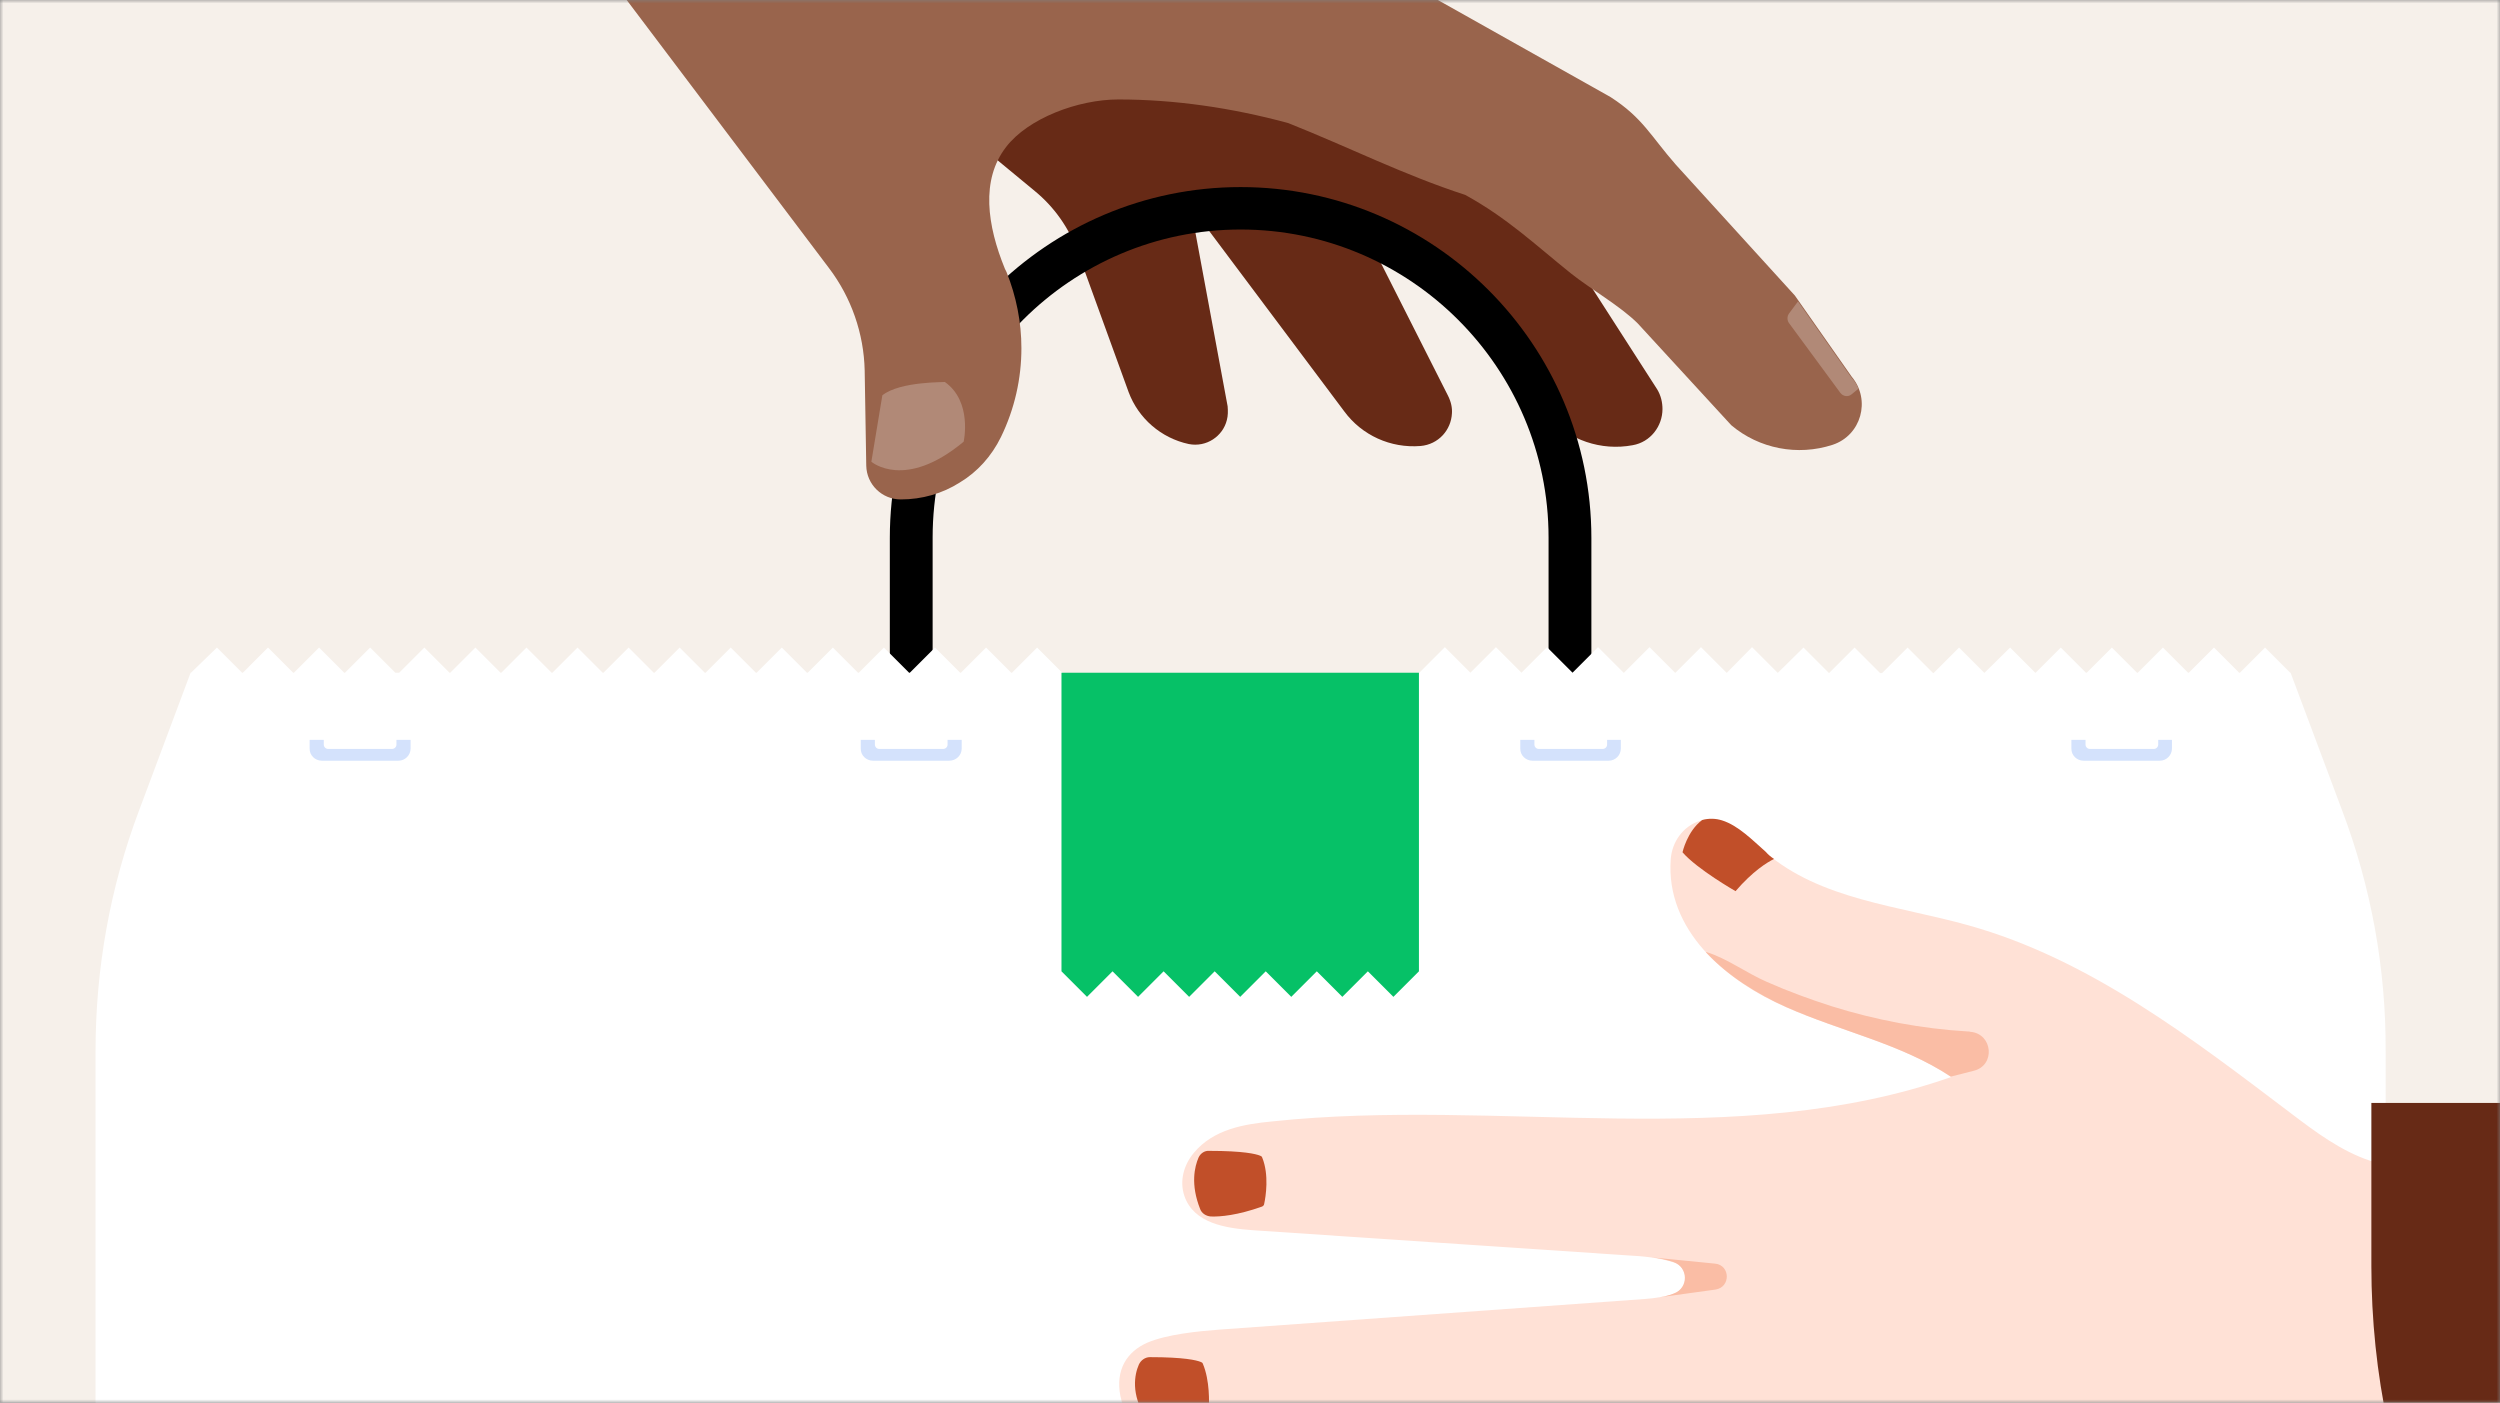 <svg width="360" height="202" viewBox="0 0 360 202" fill="none" xmlns="http://www.w3.org/2000/svg">
<rect x="0" y="0" width="360" height="202" fill="#808080" stroke="none"/>
<mask id="mask0" mask-type="alpha" maskUnits="userSpaceOnUse" x="0" y="0" width="360" height="202">
<rect width="360" height="202" fill="#C4C4C4"/>
</mask>
<g mask="url(#mask0)">
<path d="M-1.343 -0.105H360.785V203.123H-1.343V-0.105Z" fill="#F6F0EA"/>
<path d="M176.666 60.49C176.101 62.81 173.725 64.451 171.18 63.941C167.22 63.093 163.939 60.264 162.525 56.473L155.172 36.218C153.927 32.823 151.834 29.825 149.006 27.505L132.433 13.813L151.212 8.834L164.392 19.075C168.238 22.073 170.84 26.317 171.689 31.07L176.779 58.51C176.836 59.189 176.836 59.868 176.666 60.49Z" fill="#672A16"/>
<path d="M174.687 20.659H167.164V29.259H174.687V20.659Z" fill="#672A16"/>
<path d="M203.987 33.615H196.464L189.167 21.224L203.987 25.015V33.615Z" fill="#672A16"/>
<path d="M209.078 59.528C208.965 61.904 207.155 63.998 204.553 64.224C200.254 64.564 196.125 62.697 193.579 59.245L170.953 29.033C170.953 29.033 146.8 10.814 141.257 8.551L180.06 10.531L193.749 27.788L208.512 56.982C208.965 57.888 209.135 58.736 209.078 59.528Z" fill="#672A16"/>
<path d="M239.397 58.906C239.397 61.339 237.7 63.658 235.098 64.111C230.573 64.96 225.934 63.376 222.88 59.981L202.347 37.349C201.385 36.275 200.367 35.256 199.405 34.238C196.973 31.748 194.371 29.429 191.656 27.279C187.81 24.223 183.68 21.508 179.382 19.131C175.196 16.812 170.84 14.888 166.372 13.304H207.494L210.04 15.51C213.773 18.679 216.997 22.413 219.656 26.543L238.605 56.02C239.171 56.926 239.397 57.944 239.397 58.906Z" fill="#672A16"/>
<path d="M229.215 120.802H128.134V77.463C128.134 49.627 150.816 26.939 178.646 26.939C206.476 26.939 229.159 49.627 229.159 77.463V120.802H229.215ZM134.299 114.579H222.993V77.407C222.993 52.965 203.082 33.05 178.646 33.05C154.21 33.05 134.299 52.965 134.299 77.407V114.579Z" fill="black"/>
<path d="M263.889 64.054C258.855 65.695 253.312 64.62 249.296 61.225L235.833 46.572C233.344 44.082 228.989 41.593 226.161 39.33C220.957 35.143 217.054 31.409 211.001 28.07C202.121 25.185 194.315 21.225 185.49 17.717C177.345 15.51 169.087 14.322 161.054 14.322C155.228 14.322 148.045 17.038 144.877 21.168C141.2 25.921 142.162 32.484 144.707 38.707L144.933 39.16C146.348 42.668 147.083 46.402 147.083 50.136C147.083 54.492 146.121 58.849 144.142 62.923C142.784 65.695 140.748 67.958 138.202 69.486C135.713 71.07 132.772 71.919 129.717 71.919C127.002 71.919 124.796 69.769 124.74 67.053L124.514 53.361C124.4 48.043 122.59 42.837 119.366 38.594L90.122 -0.162H206.759L231.93 13.983C236.569 16.981 237.7 19.584 241.32 23.714L258.459 42.555L266.661 54.266C269.433 57.604 268.019 62.696 263.889 64.054Z" fill="#99644C"/>
<path d="M175.648 13.36C170.67 12.568 165.806 12.115 161.054 12.115C155.228 12.115 146.97 14.831 143.067 19.81C141.822 21.394 140.974 23.205 140.521 25.185C138.202 16.868 136.958 11.323 136.279 7.702C135.713 4.647 138.485 2.045 141.483 2.723C156.925 6.401 168.351 10.361 175.648 13.36Z" fill="#99644C"/>
<path d="M261.966 55.964L261.004 56.756C260.495 57.209 259.76 57.096 259.364 56.586L251.954 46.515C251.671 46.119 251.671 45.553 251.954 45.157L253.255 43.404L260.948 54.38C261.4 54.832 261.74 55.398 261.966 55.964Z" fill="#99644C"/>
<path d="M337.254 116.672L329.844 96.87H329.787L326.167 93.249L322.547 96.87H322.434L318.814 93.249L315.194 96.87H315.08L311.46 93.249L307.84 96.87H307.727L304.107 93.249L300.487 96.87H300.374L296.753 93.249L293.133 96.87H293.077L289.457 93.249L285.78 96.87H285.723L282.103 93.249L278.426 96.926H278.37L274.693 93.249L271.016 96.926H270.734L267.057 93.249L263.38 96.926L259.703 93.249L256.027 96.87H255.97L252.293 93.192L248.673 96.87H248.617L244.94 93.192L241.263 96.87H241.207L237.53 93.192L233.853 96.87H233.797L230.12 93.192L226.443 96.87L222.767 93.192L219.09 96.87L215.413 93.192L211.736 96.87L208.06 93.192L204.383 96.87L178.702 116.502L153.022 96.87H152.965L149.345 93.249L145.725 96.87H145.612L141.992 93.249L138.372 96.87H138.259L134.638 93.249L131.018 96.87H130.905L127.285 93.249L123.665 96.87H123.552L119.932 93.249L116.311 96.87H116.198L112.578 93.249L108.958 96.87H108.845L105.225 93.249L101.605 96.87H101.491L97.871 93.249L94.251 96.87H94.138L90.518 93.249L86.898 96.87H86.785L83.164 93.249L79.544 96.87H79.431L75.811 93.249L72.191 96.87H72.078L68.457 93.249L64.837 96.87H64.724L61.104 93.249L57.484 96.87H56.918L53.298 93.249L49.678 96.87H49.565L45.945 93.249L42.325 96.87H42.211L38.591 93.249L34.971 96.87H34.858L31.238 93.249L27.505 96.87H27.448L20.038 116.672C15.852 127.761 13.759 139.473 13.759 151.354V203.124H343.533V151.354C343.589 139.473 341.44 127.705 337.254 116.672Z" fill="white"/>
<path d="M312.761 106.544V107.789C312.761 108.751 311.969 109.543 311.008 109.543H300.034C299.525 109.543 299.073 109.317 298.79 109.034C298.45 108.694 298.281 108.298 298.281 107.789V106.544H300.317V107.223C300.317 107.563 300.6 107.846 300.939 107.846H310.159C310.499 107.846 310.782 107.563 310.782 107.223V106.544H312.761Z" fill="#D4E2FC"/>
<path d="M233.401 106.544V107.789C233.401 108.751 232.609 109.543 231.647 109.543H220.673C220.164 109.543 219.712 109.317 219.429 109.034C219.09 108.694 218.92 108.298 218.92 107.789V106.544H220.956V107.223C220.956 107.563 221.239 107.846 221.578 107.846H230.799C231.138 107.846 231.421 107.563 231.421 107.223V106.544H233.401Z" fill="#D4E2FC"/>
<path d="M138.485 106.544V107.789C138.485 108.751 137.693 109.543 136.675 109.543H125.701C125.192 109.543 124.74 109.317 124.457 109.034C124.117 108.694 123.948 108.298 123.948 107.789V106.544H125.984V107.223C125.984 107.563 126.267 107.846 126.606 107.846H135.826C136.166 107.846 136.449 107.563 136.449 107.223V106.544H138.485Z" fill="#D4E2FC"/>
<path d="M59.125 106.544V107.789C59.125 108.751 58.333 109.543 57.371 109.543H46.341C45.832 109.543 45.379 109.317 45.096 109.034C44.757 108.694 44.587 108.298 44.587 107.789V106.544H46.624V107.223C46.624 107.563 46.907 107.846 47.246 107.846H56.466C56.805 107.846 57.088 107.563 57.088 107.223V106.544H59.125Z" fill="#D4E2FC"/>
<path d="M204.327 96.87V139.869L200.65 143.547L196.973 139.869L193.296 143.547L189.62 139.869L185.943 143.547L182.266 139.869L178.59 143.547L174.913 139.869L171.236 143.547L167.559 139.869L163.883 143.547L160.206 139.869L156.529 143.547L152.853 139.869V96.87H204.327Z" fill="#06C167"/>
<path d="M127.058 56.925L125.475 66.487C125.475 66.487 130.283 70.674 138.767 63.602C138.767 63.602 140.068 57.831 136.052 55.002C136.109 55.058 129.604 54.889 127.058 56.925Z" fill="#B18977"/>
<path d="M115.463 -47.291C121.006 -47.461 126.663 -46.782 131.98 -45.424C142.614 -42.709 152.4 -37.447 161.733 -31.733C177.345 -22.227 192.052 -11.251 206.589 -0.218C192.448 1.536 178.25 3.289 163.996 3.685C139.277 4.364 114.671 0.913 90.009 -0.105C87.803 -5.084 83.73 -11.251 82.768 -16.626C81.92 -21.492 84.578 -28.338 85.484 -33.203C85.71 -34.392 85.936 -35.58 86.615 -36.598C87.067 -37.221 87.689 -37.73 88.312 -38.239C96.061 -44.18 105.677 -47.009 115.463 -47.291Z" fill="#99644C"/>
<path d="M54.203 -102.851L148.384 -35.919L117.103 5.835L-7 -59.456L54.203 -102.851Z" fill="#99644C"/>
<path d="M267.623 55.964L266.661 56.756C266.152 57.209 265.417 57.096 265.021 56.586L257.611 46.515C257.328 46.119 257.328 45.553 257.611 45.157L258.912 43.404L266.604 54.38C267.057 54.832 267.396 55.398 267.623 55.964Z" fill="#B18977"/>
<path d="M175.648 13.36C170.67 12.568 165.806 12.115 161.054 12.115C155.228 12.115 146.97 14.831 143.067 19.81C141.822 21.394 140.974 23.205 140.521 25.185C138.202 16.868 136.958 11.323 136.279 7.702C135.713 4.647 138.485 2.045 141.483 2.723C156.925 6.401 168.351 10.361 175.648 13.36Z" fill="#99644C"/>
<path d="M247.938 118.199C250.257 118.935 252.294 121.028 254.217 122.725C262.136 129.571 273.392 130.42 283.461 133.249C300.883 138.115 315.59 149.487 330.014 160.406C333.521 163.066 337.084 165.725 341.27 167.139C344.325 168.158 347.549 168.384 350.717 168.61C377.868 170.364 405.245 173.023 431.944 167.875V234.354C392.518 234.354 352.979 226.15 313.949 231.299C280.01 235.768 248.278 250.026 215.3 259.079C213.094 259.701 210.718 258.966 209.361 257.098C206.476 253.138 211.68 248.838 215.979 246.971C227.688 241.992 239.397 237.07 251.106 232.091C253.255 231.186 255.744 229.828 256.989 227.961C257.894 226.603 256.875 224.736 255.235 224.736C252.067 224.792 248.843 225.415 245.732 225.924C225.991 229.432 205.967 231.638 185.943 232.487C182.153 232.657 178.194 232.374 176.44 228.979C174.969 226.094 175.196 222.246 177.798 220.379C180.456 218.512 184.585 218.173 187.753 217.72C204.949 215.457 225.708 212.006 243.639 207.762C244.657 207.536 244.488 206.065 243.469 206.065C222.145 206.008 194.484 207.31 172.707 207.536C170.161 207.536 167.446 207.536 165.184 206.461C163.091 205.499 161.79 203.293 161.337 201.029C160.602 197.295 162.242 194.636 165.24 193.335C168.012 192.147 172.537 191.694 175.535 191.468C195.955 189.997 216.375 188.526 236.851 187.055C238.266 186.942 239.736 186.772 241.094 186.263C243.243 185.47 243.187 182.472 241.037 181.793C238.944 181.114 236.625 180.888 234.363 180.775C216.375 179.586 198.387 178.342 180.456 177.154C176.553 176.871 171.915 176.192 170.557 172.231C169.822 170.081 170.444 167.762 171.915 166.008C174.743 162.613 179.099 161.877 183.228 161.481C215.866 158.03 250.031 165.951 280.972 155.088C273.845 150.335 265.134 148.525 257.271 145.074C248.447 141.226 239.849 133.928 240.585 123.744C240.754 121.254 242.338 118.991 244.771 118.199C245.845 117.803 246.92 117.86 247.938 118.199Z" fill="#FFE1D6"/>
<path d="M255.461 123.688C254.443 124.197 252.406 125.442 249.918 128.327C249.918 128.327 244.374 125.159 242.281 122.726C242.281 122.726 242.96 119.671 245.109 118.086C246.128 117.804 247.089 117.86 247.994 118.143C250.313 118.879 252.35 120.972 254.273 122.669C254.612 123.065 255.008 123.405 255.461 123.688Z" fill="#C14F29"/>
<path d="M172.593 166.687C172.028 167.988 171.406 170.534 172.82 174.099C173.046 174.721 173.668 175.117 174.347 175.174C175.705 175.23 178.193 175.004 181.7 173.759C181.87 173.703 182.04 173.533 182.04 173.363C182.266 172.345 182.775 169.176 181.757 166.687C181.7 166.517 181.587 166.461 181.418 166.404C180.852 166.178 179.098 165.725 174.121 165.725C173.499 165.668 172.876 166.064 172.593 166.687Z" fill="#C14F29"/>
<path d="M163.995 196.504C163.373 197.918 162.808 200.747 165.014 204.198C165.296 204.651 165.806 204.99 166.371 204.99C167.559 205.047 170.048 204.934 173.668 203.576C173.894 203.519 174.007 203.293 174.064 203.067C174.121 201.992 174.234 198.823 173.216 196.39C173.159 196.221 173.046 196.164 172.876 196.108C172.311 195.881 170.557 195.429 165.579 195.429C164.901 195.429 164.278 195.881 163.995 196.504Z" fill="#C14F29"/>
<path d="M284.253 154.183L280.915 155.032C273.731 150.28 265.077 148.526 257.215 145.018C253.029 143.151 248.843 140.548 245.675 137.153C245.675 137.097 245.675 137.097 245.732 137.097C248.673 138.002 251.558 140.152 254.443 141.397C257.497 142.755 260.608 143.886 263.776 144.905C270.111 146.885 276.673 148.13 283.291 148.526C283.461 148.526 283.63 148.526 283.743 148.582C286.968 148.865 287.364 153.391 284.253 154.183Z" fill="#FABDA5"/>
<path d="M247.033 185.697L238.435 186.886C239.34 186.772 240.245 186.603 241.037 186.263C243.187 185.471 243.13 182.472 240.981 181.737C239.962 181.397 238.888 181.171 237.813 181.058L246.977 181.963C249.183 182.19 249.239 185.358 247.033 185.697Z" fill="#FABDA5"/>
<path d="M430.001 225.298V158.818H341.477V182.298C341.477 197.744 344.644 213.133 351.149 227.165C355.278 236.104 360.652 244.421 366.987 247.137L418.575 237.009C422.364 236.274 426.154 235.708 430.001 235.369V225.298Z" fill="#672A16"/>
</g>
</svg>
